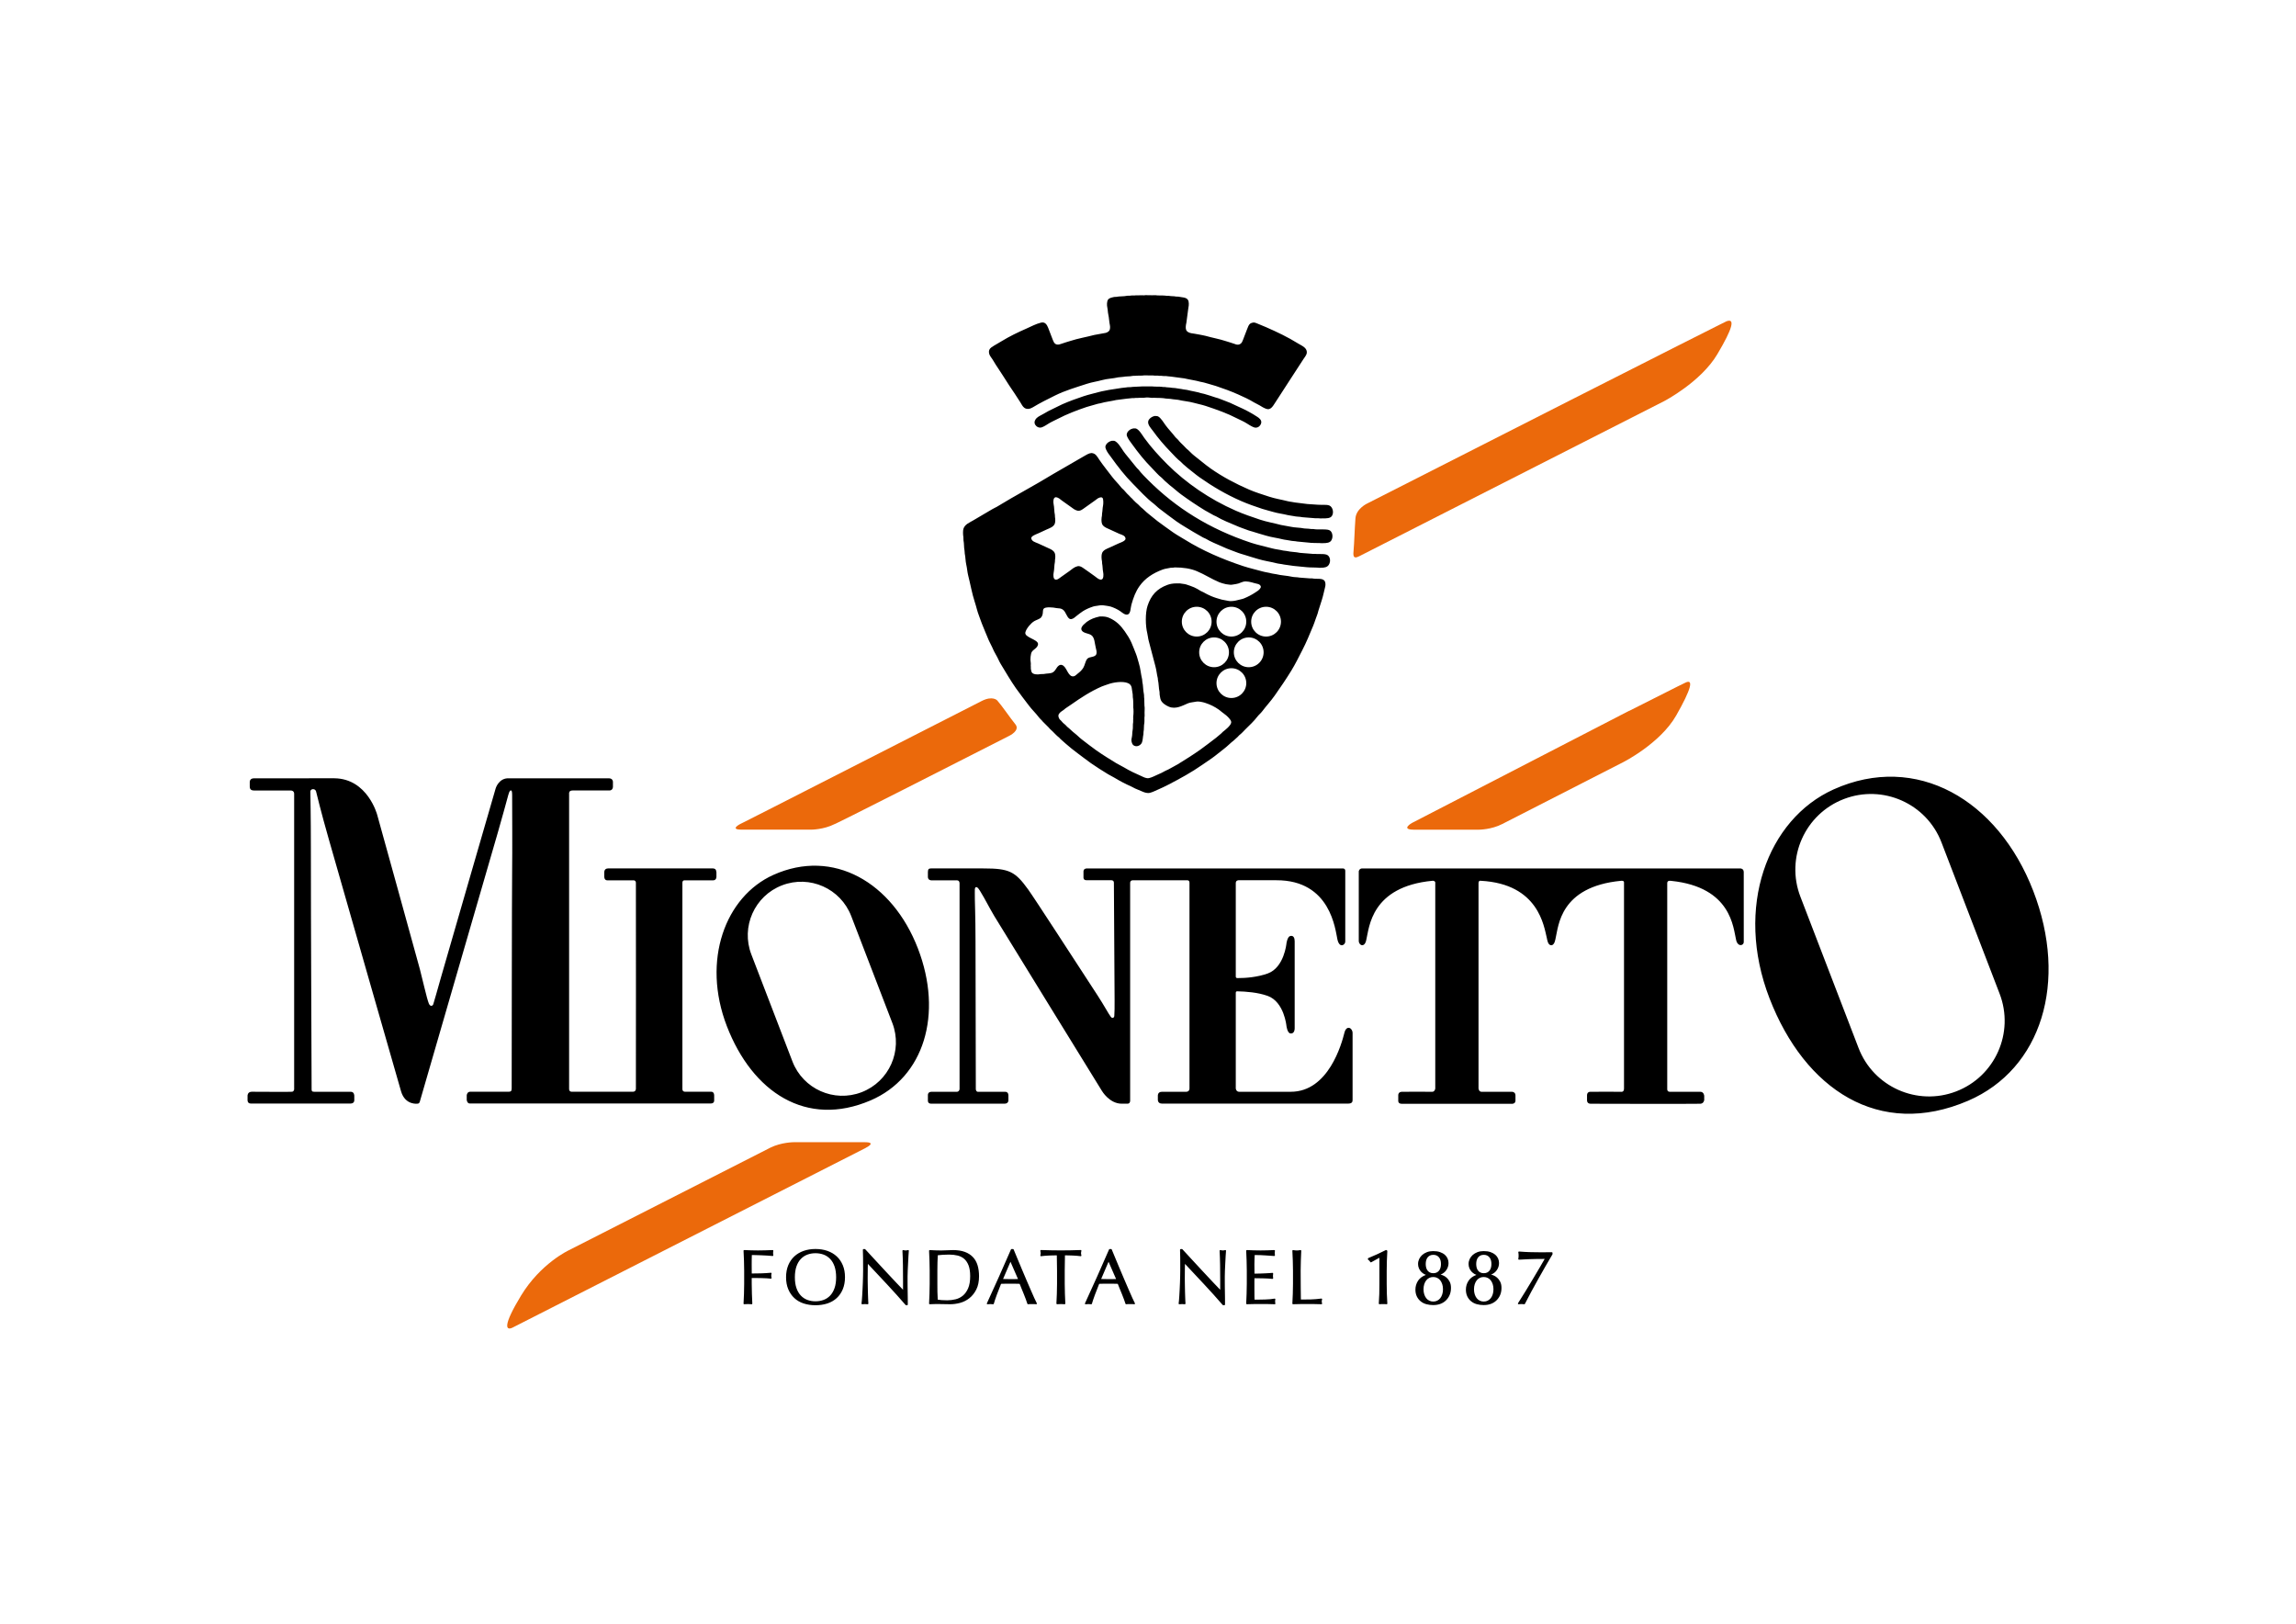 <svg xmlns="http://www.w3.org/2000/svg" xmlns:xlink="http://www.w3.org/1999/xlink" id="Ebene_1" x="0px" y="0px" viewBox="0 0 841.89 595.28" style="enable-background:new 0 0 841.89 595.28;" xml:space="preserve"><style type="text/css">	.st0{clip-path:url(#SVGID_00000009590730573730856560000007857123800394565542_);}	.st1{clip-path:url(#SVGID_00000009590730573730856560000007857123800394565542_);fill:#EB690B;}</style><g>	<defs>		<rect id="SVGID_1_" width="841.89" height="595.28"></rect>	</defs>	<clipPath id="SVGID_00000136403692556798918840000003801173032670239650_">		<use xlink:href="#SVGID_1_" style="overflow:visible;"></use>	</clipPath>	<path style="clip-path:url(#SVGID_00000136403692556798918840000003801173032670239650_);" d="M487.47,185.34  c-0.55-0.24-1.28-0.26-2.05-0.26h-0.94c-0.35-0.07-0.88,0.04-1.28-0.04c-1.28-0.09-2.56-0.17-3.84-0.26  c-1.49-0.18-2.99-0.37-4.49-0.56c-0.87-0.21-1.8-0.24-2.69-0.47c-2.31-0.59-4.65-0.94-6.84-1.67c-2.47-0.82-4.95-1.56-7.26-2.56  c-5.11-2.21-9.88-4.75-14.18-7.78c-2.1-1.47-4-3.17-6.02-4.7c-1.02-0.77-1.84-1.83-2.86-2.61c-0.34-0.35-0.68-0.71-1.03-1.07  c-0.64-0.64-1.33-1.24-1.88-1.96c-0.35-0.46-0.89-0.82-1.24-1.28c-1.09-1.44-2.39-2.73-3.46-4.19c-0.67-0.91-1.81-2.86-2.82-3.29  c-0.33-0.14-0.76-0.13-1.24-0.13c-0.15,0.11-0.37,0.09-0.55,0.17c-0.72,0.3-1.51,0.88-1.75,1.67c-0.39,1.28,1.09,2.78,1.58,3.46  c2.02,2.81,4.23,5.42,6.62,7.86c1.2,1.23,2.34,2.59,3.72,3.63c0.27,0.27,0.54,0.54,0.81,0.81c0.56,0.42,1.03,0.95,1.58,1.37  c1.53,1.15,2.96,2.44,4.53,3.54c4.67,3.29,9.67,6.25,15.21,8.67c2.48,1.08,5.08,1.98,7.73,2.86c1.29,0.43,2.64,0.71,3.93,1.11  c1.77,0.54,3.68,0.73,5.51,1.2c0.69,0.18,1.4,0.18,2.05,0.34c1.07,0.26,2.2,0.19,3.25,0.42c1.61,0.13,3.22,0.26,4.83,0.39h1.07  c0.41,0.09,1.02,0.04,1.49,0.04c1.52,0,2.82,0.01,3.42-0.9C489.22,187.88,488.63,185.83,487.47,185.34 M479.06,129.84  c0.26-0.65,0.08-1.4-0.21-1.84c-0.67-1-1.88-1.46-2.9-2.09c-3.66-2.28-7.62-4.18-11.75-5.98c-1.04-0.45-2.09-0.9-3.2-1.33  c-0.36-0.14-1.01-0.46-1.54-0.34c-0.36,0.08-0.72,0.16-0.98,0.34c-0.65,0.46-0.87,1.3-1.2,2.09c-0.41,1-0.78,2.11-1.2,3.12  c-0.45,1.09-0.63,2.24-1.88,2.52c-0.63,0.14-1.27-0.15-1.67-0.3c-0.98-0.36-1.99-0.62-2.95-0.94c-2.44-0.81-5.02-1.25-7.56-1.97  c-0.83-0.24-1.71-0.31-2.52-0.51c-1.64-0.42-3.97-0.21-4.57-1.67c-0.29-0.71-0.08-1.9,0.09-2.61c0.24-1.82,0.48-3.65,0.73-5.47  c0.22-0.95,0.28-2.31-0.21-2.99c-0.67-0.93-2.09-0.81-3.42-1.11c-0.3-0.02-0.6-0.03-0.9-0.04c-0.81-0.18-1.79-0.08-2.61-0.26h-0.68  c-0.46-0.1-1.1-0.08-1.58-0.13h-0.86c-0.33-0.07-0.85,0.04-1.24-0.04c-0.48-0.11-1.19-0.04-1.75-0.04  c-0.87-0.01-1.74-0.03-2.61-0.04c-0.2,0.12-0.74,0.04-1.03,0.04c-0.84,0.01-1.68,0.03-2.52,0.04c-0.54,0.12-1.17-0.04-1.75,0.08  c-0.41,0.09-0.9-0.02-1.37,0.08c-1.24,0.27-2.68,0.12-3.89,0.38c-0.26,0.02-0.51,0.03-0.77,0.04c-0.91,0.21-1.8,0.34-2.26,0.98  c-0.45,0.63-0.48,1.99-0.26,2.95c0.18,0.77,0.15,1.62,0.34,2.44c0.3,1.28,0.31,2.72,0.6,4.02c0.12,0.55,0.07,1.4-0.13,1.79  c-0.25,0.49-0.81,0.8-1.37,0.98c-1.41,0.26-2.82,0.51-4.23,0.77c-2.96,0.79-5.92,1.26-8.72,2.18c-1.07,0.35-2.18,0.63-3.25,1.03  c-0.46,0.17-1.22,0.46-1.88,0.26c-0.94-0.29-1.17-1.26-1.54-2.14c-0.54-1.3-1-2.73-1.54-4.01c-0.41-0.97-1.04-2.22-2.6-1.84  c-1.9,0.47-3.58,1.4-5.26,2.14c-3.2,1.4-6.31,2.9-9.18,4.66c-0.95,0.58-1.9,1.09-2.82,1.66c-0.65,0.41-1.4,0.8-1.71,1.54  c-0.22,0.53-0.11,1.28,0.09,1.75c0.27,0.64,0.76,1.19,1.11,1.75c0.4,0.63,0.74,1.26,1.15,1.88c1.67,2.52,3.33,5.07,4.96,7.65  c0.63,1,1.38,1.99,2.01,2.99c0.68,1.07,1.39,2.11,2.05,3.16c0.43,0.69,0.85,1.58,1.49,2.05c1.03,0.74,2.25,0.34,3.16-0.21  c2.58-1.57,5.33-2.93,8.12-4.31c3.62-1.8,7.67-2.98,11.75-4.31c1.75-0.57,3.63-0.82,5.43-1.32c1.9-0.54,4.05-0.56,6.02-1.03  c0.6-0.06,1.2-0.11,1.79-0.17c1.04-0.23,2.3-0.1,3.38-0.34c0.48-0.11,1.01,0.01,1.45-0.09c0.74-0.01,1.48-0.03,2.22-0.04  c0.74-0.16,1.78-0.04,2.6-0.04h1.33c0.69,0.15,1.58-0.02,2.26,0.13h0.77c0.73,0.16,1.55,0,2.31,0.17c0.4,0.09,0.88,0.03,1.32,0.13  c1.59,0.21,3.19,0.43,4.78,0.64c1.96,0.47,4,0.71,5.85,1.24c0.5,0.14,0.93,0.14,1.41,0.3c1.41,0.45,2.86,0.77,4.27,1.24  c2.79,0.92,5.52,1.93,8.12,3.08c2,0.88,4.08,1.84,5.89,2.95c0.69,0.42,1.41,0.69,2.09,1.11c0.73,0.45,1.38,0.87,2.27,1.2  c0.23,0.08,0.73,0.23,1.11,0.13c0.94-0.25,1.4-1.03,1.88-1.75c0.72-1.08,1.43-2.17,2.14-3.29c2.16-3.42,4.44-6.77,6.62-10.21  c0.64-1.01,1.32-2.01,1.97-3.03C478.32,131.09,478.78,130.53,479.06,129.84 M363.8,186.7c-2.24,1.37-4.59,2.65-6.83,4.02  c-1.42,0.87-3.19,1.44-3.72,3.2c-0.2,0.66-0.15,2.27,0,2.95c0.01,0.41,0.03,0.83,0.04,1.24c0.26,1.19,0.12,2.56,0.38,3.72  c0.03,0.38,0.06,0.77,0.09,1.15c0.29,1.31,0.24,2.7,0.55,4.02c0.3,1.26,0.36,2.61,0.68,3.89c0.85,3.33,1.41,6.7,2.43,9.78  c0.58,1.73,0.91,3.48,1.58,5.13c0.37,0.91,0.64,1.89,1.03,2.82c0.86,2.07,1.67,4.15,2.56,6.19c0.36,0.81,0.84,1.64,1.2,2.43  c0.44,1.01,0.9,2,1.45,2.9c0.65,1.07,1.06,2.23,1.71,3.29c1.85,3.02,3.59,6.07,5.6,8.93c1.52,2.16,3.17,4.22,4.74,6.32  c1.13,1.51,2.54,2.81,3.67,4.32c0.41,0.55,0.99,0.98,1.41,1.54c0.73,0.73,1.45,1.45,2.18,2.18c0.42,0.56,0.96,0.96,1.45,1.45  c0.77,0.77,1.52,1.6,2.39,2.26c0.14,0.16,0.29,0.31,0.43,0.47c0.67,0.51,1.22,1.17,1.88,1.67c0.76,0.58,1.42,1.27,2.18,1.84  c1.51,1.13,2.93,2.32,4.49,3.42c0.89,0.62,1.76,1.34,2.65,1.96c2.01,1.41,4.13,2.72,6.24,4.02c0.82,0.5,1.66,0.87,2.48,1.37  c1.88,1.15,3.9,2.2,5.98,3.12c0.49,0.21,1,0.55,1.5,0.77c0.92,0.41,1.79,0.76,2.73,1.15c0.65,0.28,1.71,0.69,2.73,0.43  c1.02-0.26,1.89-0.73,2.78-1.11c1.37-0.6,2.69-1.21,3.97-1.88c4.33-2.25,8.49-4.52,12.35-7.22c1.23-0.86,2.45-1.66,3.67-2.52  c1.51-1.07,2.92-2.31,4.4-3.42c1.24-0.93,2.31-2.1,3.54-3.03c0.5-0.38,0.9-0.9,1.41-1.28c0.2-0.21,0.4-0.43,0.6-0.64  c0.85-0.64,1.56-1.47,2.31-2.22c1.47-1.46,3.06-2.91,4.32-4.57c0.51-0.68,1.24-1.24,1.75-1.92c1.48-1.97,3.19-3.79,4.61-5.81  c2.12-3,4.2-6.05,6.15-9.23c1.46-2.38,2.66-4.87,3.97-7.39c1.49-2.86,2.74-5.94,4.02-9.01c0.58-1.39,0.97-2.85,1.54-4.23  c0.17-0.4,0.2-0.77,0.34-1.2c0.41-1.25,0.82-2.61,1.24-3.89c0.54-1.63,0.85-3.32,1.28-5c0.18-0.69,0.1-1.64-0.21-2.09  c-0.81-1.19-2.94-0.58-4.57-0.94h-0.81c-1.3-0.1-2.59-0.2-3.89-0.3c-0.86-0.19-1.8-0.1-2.69-0.3c-1.91-0.44-3.98-0.47-5.81-0.94  c-0.55-0.14-1.04-0.11-1.58-0.26c-1.14-0.32-2.34-0.44-3.5-0.77c-2.39-0.67-4.79-1.2-7.09-1.96c-7.75-2.57-14.91-5.7-21.27-9.65  c-1.47-0.91-2.95-1.71-4.36-2.69c-1.92-1.34-3.81-2.72-5.68-4.1c-1.16-0.85-2.22-1.86-3.38-2.73c-0.98-0.74-1.79-1.69-2.78-2.44  c-0.33-0.33-0.66-0.65-0.98-0.98c-0.6-0.45-1.14-1.01-1.67-1.54c-0.17-0.18-0.34-0.37-0.51-0.56c-0.4-0.3-0.68-0.67-1.02-1.02  c-0.57-0.57-1.18-1.1-1.67-1.75c-0.4-0.53-1.01-0.93-1.41-1.45c-1.02-1.34-2.28-2.5-3.29-3.85c-1.57-2.1-3.27-4.13-4.74-6.32  c-0.67-0.99-1.25-2.31-2.86-2.35c-0.16,0.1-0.45,0.06-0.64,0.13c-0.4,0.14-0.84,0.34-1.2,0.55c-1.92,1.17-3.92,2.19-5.85,3.38  c-2.05,1.26-4.21,2.36-6.28,3.63c-6.79,4.17-13.92,7.88-20.72,12.05C364.92,186.14,364.35,186.36,363.8,186.7 M412.71,197.68  c-0.17,0.17-0.28,0.42-0.47,0.56c-0.62,0.45-1.4,0.7-2.14,1.02c-1.04,0.46-2.12,1-3.16,1.45c-1.09,0.48-2.36,0.91-2.82,2.01  c-0.33,0.8-0.24,2.18-0.04,3.08c0.01,0.26,0.03,0.51,0.04,0.77c0.22,1.01,0.16,2.19,0.38,3.2c0.19,0.85,0.15,2.46-0.51,2.65  c-0.22,0.15-0.66,0.06-0.9-0.04c-0.6-0.25-1.08-0.71-1.58-1.07c-1.44-1.01-2.8-2.05-4.27-3.03c-0.47-0.31-1.24-0.92-2.18-0.68  c-1.22,0.3-1.97,1.08-2.86,1.71c-1.04,0.73-2.04,1.45-3.08,2.18c-0.45,0.32-0.9,0.71-1.45,0.94c-0.21,0.09-0.6,0.12-0.77,0  c-0.67-0.14-0.74-1.6-0.56-2.44c0.28-1.27,0.19-2.71,0.47-3.97c0.01-0.27,0.03-0.54,0.04-0.81c0.15-0.69,0.16-1.86-0.09-2.43  c-0.39-0.92-1.27-1.35-2.18-1.75c-1.32-0.58-2.69-1.26-4.02-1.84c-0.95-0.41-2.42-0.73-2.43-2.05c0.14-0.15,0.21-0.39,0.38-0.51  c0.7-0.52,1.58-0.82,2.43-1.2c0.94-0.41,1.92-0.91,2.86-1.32c1.16-0.51,2.46-0.92,2.95-2.09c0.24-0.58,0.24-1.75,0.09-2.43  c-0.02-0.27-0.03-0.54-0.04-0.81c-0.28-1.26-0.19-2.71-0.47-3.97c-0.19-0.85-0.1-2.22,0.51-2.43c0.04-0.03,0.13-0.06,0.17-0.09  c1.1,0.01,1.72,0.76,2.39,1.24c1.1,0.77,2.15,1.53,3.25,2.31c0.74,0.52,1.37,1.11,2.39,1.37c1.08,0.27,2.09-0.62,2.6-0.98  c1.36-0.95,2.66-1.91,4.02-2.86c0.65-0.46,1.24-1.12,2.31-1.03c0.1,0.1,0.27,0.14,0.34,0.26c0.31,0.46,0.29,2.14,0.13,2.86  c-0.19,0.86-0.15,1.88-0.34,2.74c-0.02,0.27-0.03,0.54-0.04,0.81c-0.2,0.89-0.29,2.28,0.04,3.08c0.4,0.95,1.4,1.38,2.35,1.79  c1.32,0.58,2.69,1.26,4.02,1.84C411.44,196.09,412.78,196.38,412.71,197.68 M464.24,233.37c-3.02,0-5.46-2.44-5.46-5.46  c0-3.01,2.44-5.46,5.46-5.46c3.01,0,5.46,2.44,5.46,5.46C469.7,230.93,467.25,233.37,464.24,233.37 M457.88,244.61  c-3.01,0-5.46-2.44-5.46-5.46c0-3.01,2.44-5.46,5.46-5.46c3.01,0,5.46,2.44,5.46,5.46C463.34,242.16,460.89,244.61,457.88,244.61   M445.17,233.69c3.02,0,5.46,2.44,5.46,5.46c0,3.02-2.44,5.46-5.46,5.46c-3.01,0-5.46-2.44-5.46-5.46  C439.71,236.13,442.15,233.69,445.17,233.69 M438.81,233.37c-3.01,0-5.46-2.44-5.46-5.46c0-3.01,2.44-5.46,5.46-5.46  c3.02,0,5.46,2.44,5.46,5.46C444.27,230.93,441.82,233.37,438.81,233.37 M446.06,227.91c0-3.01,2.45-5.46,5.46-5.46  c3.01,0,5.46,2.44,5.46,5.46c0,3.01-2.44,5.46-5.46,5.46C448.51,233.37,446.06,230.93,446.06,227.91 M451.52,255.9  c-3.01,0-5.46-2.44-5.46-5.46c0-3.01,2.45-5.46,5.46-5.46c3.01,0,5.46,2.44,5.46,5.46C456.98,253.45,454.54,255.9,451.52,255.9   M375.97,231.86c0.34-1.46,2.06-3.4,3.2-4.1c0.74-0.45,1.62-0.66,2.31-1.15c0.39-0.29,0.67-0.83,0.81-1.37  c0.19-0.74,0.01-1.53,0.38-2.05c0.59-0.82,3.52-0.52,4.7-0.26c0.58,0.13,1.11,0.05,1.62,0.21c1.47,0.47,1.68,1.74,2.43,2.9  c0.27,0.41,0.71,1.1,1.54,0.9c0.78-0.19,1.2-0.7,1.75-1.11c0.78-0.58,1.52-1.23,2.35-1.75c1.12-0.71,2.39-1.26,3.76-1.71  c0.76-0.25,1.6-0.24,2.43-0.43c0.58-0.13,1.95,0.02,2.39,0.13c0.57,0.13,1.05,0.13,1.58,0.3c1.27,0.41,2.48,0.98,3.5,1.67  c0.57,0.38,1.88,1.65,2.9,1.2c0.99-0.44,0.91-2.38,1.24-3.55c0.75-2.68,1.55-4.8,2.95-6.79c2.03-2.88,4.95-4.78,8.54-6.11  c0.9-0.33,1.91-0.41,2.91-0.64c0.36-0.08,1.13,0.03,1.41-0.13c3.26,0.01,5.85,0.41,8.16,1.37c2.93,1.21,5.38,2.88,8.33,4.1  c0.73,0.3,1.56,0.48,2.35,0.68c0.42,0.11,0.87,0.08,1.28,0.17c0.48,0.11,1.21,0,1.58-0.08c0.65-0.14,1.14-0.15,1.71-0.34  c0.56-0.19,1.16-0.47,1.75-0.64c1.27-0.36,3.03,0.18,4.02,0.47c0.84,0.25,2.13,0.31,2.39,1.11c0.24,0.34-0.06,0.73-0.21,0.94  c-0.45,0.63-1.1,0.98-1.75,1.41c-1.27,0.85-2.64,1.56-4.14,2.18c-0.72,0.3-1.46,0.36-2.26,0.6c-0.81,0.24-2.42,0.55-3.5,0.3  c-0.81-0.16-1.62-0.31-2.43-0.47c-1.34-0.38-2.64-0.76-3.85-1.28c-0.95-0.41-1.96-0.89-2.82-1.41c-0.35-0.21-0.72-0.3-1.07-0.51  c-0.72-0.44-1.52-0.94-2.31-1.28c-0.94-0.41-1.92-0.73-2.95-1.07c-0.72-0.23-1.53-0.21-2.31-0.39h-1.24c-1.32,0-2.41,0.2-3.37,0.56  c-3.79,1.39-6,3.79-7.26,7.69c-0.86,2.65-0.77,7.3-0.08,10.08c0.23,0.93,0.26,1.8,0.51,2.69c0.87,3.07,1.56,6.18,2.44,9.27  c0.42,1.46,0.52,3,0.9,4.49c0.01,0.18,0.03,0.37,0.04,0.55c0.34,1.4,0.27,3.02,0.6,4.49c0.01,0.33,0.03,0.65,0.04,0.98  c0.15,0.69,0.18,1.39,0.43,1.96c0.49,1.12,1.79,1.95,2.91,2.43c2.57,1.12,5.11-0.43,7.09-1.24c0.91-0.37,1.92-0.36,2.99-0.6  c0.88-0.2,2.6,0.23,3.21,0.43c1.95,0.63,3.53,1.42,5.04,2.48c0.42,0.3,0.82,0.68,1.24,0.98c0.98,0.71,2.06,1.51,2.78,2.48  c0.23,0.32,0.68,0.77,0.51,1.45c-0.27,1.08-2.19,2.61-3.03,3.25c-0.2,0.2-0.4,0.4-0.6,0.6c-0.65,0.49-1.23,1.1-1.88,1.58  c-1.96,1.46-3.83,2.98-5.85,4.4c-2.65,1.87-5.43,3.61-8.24,5.34c-1.11,0.68-2.31,1.21-3.42,1.88c-0.33,0.2-0.7,0.27-1.03,0.47  c-0.91,0.56-1.93,1-2.95,1.45c-0.99,0.43-1.89,0.95-3.07,1.24c-1.01,0.24-2.14-0.42-2.73-0.68c-2.25-0.98-4.47-2.02-6.49-3.25  c-0.96-0.58-1.96-1-2.9-1.58c-2.43-1.49-4.86-2.99-7.18-4.61c-1.84-1.29-3.59-2.71-5.38-4.06c-0.88-0.66-1.65-1.52-2.52-2.18  c-1.02-0.76-1.85-1.71-2.86-2.48c-0.18-0.2-0.37-0.4-0.56-0.6c-0.65-0.49-1.3-1.11-1.79-1.75c-0.11-0.1-0.23-0.2-0.34-0.3  c-0.37-0.5-0.74-1.34-0.3-2.05c0.39-0.62,1.11-1.03,1.71-1.45c0.25-0.17,0.48-0.42,0.73-0.6c0.7-0.49,1.39-0.92,2.09-1.41  c3.45-2.43,7.06-4.8,11.15-6.58c0.8-0.35,1.59-0.54,2.43-0.86c1.7-0.63,5.21-1.21,7.18-0.38c1.73,0.73,1.32,2.17,1.75,4.1  c0.01,0.37,0.03,0.74,0.04,1.11c0.17,0.75,0.15,1.76,0.17,2.56v1.15c0.13,0.58,0.12,2.5,0,3.08c-0.09,0.43,0.04,0.99-0.04,1.37  v0.94c-0.21,0.93,0,2.09-0.21,3.03c-0.17,0.77-0.07,1.63-0.26,2.43c-0.09,0.4-0.24,1.08-0.13,1.58c0.16,0.73,0.36,1.29,0.94,1.58  c1.23,0.62,2.51-0.28,2.86-1.11c0.37-0.88,0.32-2.05,0.56-3.07c0.01-0.29,0.03-0.57,0.04-0.85c0.23-1.02,0.06-2.24,0.3-3.29  c0.06-0.25,0-0.61,0.04-0.81v-1.2c0.11-0.51,0.04-1.25,0.04-1.84c0-0.77,0.11-1.74-0.04-2.44c-0.03-0.91-0.06-1.82-0.08-2.73  c-0.11-0.51-0.01-1.08-0.13-1.62c-0.32-1.44-0.23-3.05-0.56-4.44c-0.03-0.3-0.06-0.6-0.08-0.9c-0.48-1.98-0.6-4.04-1.2-5.9  c-0.36-1.1-0.59-2.3-1.03-3.38c-0.57-1.39-1.07-2.79-1.67-4.14c-0.67-1.53-1.6-2.97-2.52-4.27c-1.51-2.15-3.18-3.82-5.77-4.91  c-0.75-0.31-1.55-0.47-2.65-0.47h-0.68c-2.05,0.46-3.29,0.95-4.74,1.96c-0.35,0.25-0.65,0.6-0.98,0.86  c-0.46,0.35-1.45,1.41-0.9,2.31c0.63,1.03,2.39,1.03,3.42,1.67c1.37,0.86,1.28,3.01,1.75,4.79c0.15,0.55,0.4,1.46,0.21,2.13  c-0.4,1.43-2.64,0.85-3.42,1.88c-0.67,0.9-0.8,2.25-1.41,3.25c-0.51,0.83-1.24,1.51-2.01,2.09c-0.5,0.38-1.16,1.26-2.14,0.98  c-1.64-0.47-2.01-3.68-3.72-4.14c-0.81-0.22-1.44,0.48-1.71,0.85c-0.45,0.62-0.81,1.37-1.45,1.79c-0.93,0.61-2.19,0.4-3.46,0.68  c-0.38,0.01-0.77,0.03-1.15,0.04c-1.17,0.26-2.72,0.12-3.2-0.6c-0.24-0.36-0.27-0.87-0.38-1.37v-0.77  c-0.09-0.42,0.06-1.03-0.04-1.49c-0.25-1.12-0.02-3.24,0.38-3.89c0.61-0.97,1.95-1.36,2.27-2.61c0.19-0.76-0.48-1.24-0.86-1.5  c-1.01-0.69-2.33-1.1-3.25-1.88C376.24,232.84,375.85,232.41,375.97,231.86 M484.27,208.15c1.47,0,2.43-0.22,2.99-1.11  c0.8-1.29,0.49-3.16-0.77-3.67c-0.66-0.27-1.8-0.25-2.65-0.26h-1.03c-0.56-0.12-1.23,0.05-1.84-0.08  c-1.42-0.11-2.85-0.23-4.27-0.34c-1.59-0.35-3.34-0.32-4.87-0.68c-0.44-0.06-0.88-0.11-1.33-0.17c-1.34-0.34-2.76-0.44-4.1-0.81  c-2.6-0.72-5.21-1.23-7.69-2.05c-15.26-5.06-27.53-12.79-37.68-22.94c-1.18-1.18-2.54-2.52-3.54-3.85  c-0.21-0.21-0.43-0.43-0.64-0.64c-0.6-0.8-1.28-1.5-1.88-2.31c-0.95-1.27-2.07-2.45-2.99-3.76c-0.78-1.11-2.09-3.52-3.46-3.89  h-0.81c-0.23,0.07-0.45,0.14-0.68,0.21c-0.7,0.3-1.45,0.91-1.67,1.71c-0.13,0.5,0.1,1.01,0.21,1.28c0.46,1.09,1.19,1.92,1.84,2.82  c2.46,3.43,5.05,6.79,7.99,9.74c2.49,2.49,4.85,5.21,7.69,7.35c0.7,0.53,1.3,1.23,2.01,1.75c2.09,1.56,4.13,3.19,6.28,4.7  c2.01,1.41,4.12,2.58,6.24,3.89c1.12,0.69,2.36,1.31,3.5,2.01c0.33,0.2,0.7,0.27,1.03,0.47c0.86,0.52,1.89,1.04,2.82,1.45  c1.62,0.71,3.24,1.43,4.87,2.14c1.4,0.6,2.87,1.05,4.27,1.62c0.69,0.28,1.34,0.4,2.05,0.64c1.66,0.55,3.45,1.05,5.17,1.58  c2.16,0.66,4.46,0.96,6.71,1.54c0.9,0.23,1.82,0.25,2.69,0.47c1.2,0.17,2.39,0.34,3.59,0.51c1.58,0.16,3.16,0.31,4.74,0.47  c0.42,0.09,0.87,0,1.24,0.08c0.54,0.02,1.08,0.03,1.62,0.04c0.3,0.07,0.79-0.04,1.15,0.04  C483.39,208.17,483.88,208.15,484.27,208.15 M419.85,145.78c0.48-0.11,1.72-0.05,2.14,0.04c0.51,0.11,1.17-0.05,1.62,0.04  c0.6,0.01,1.2,0.03,1.79,0.04c0.39,0.08,0.85-0.01,1.28,0.09c1.08,0.24,2.33,0.15,3.37,0.38c0.64,0.07,1.28,0.14,1.92,0.21  c1.94,0.47,3.93,0.58,5.81,1.11c1.45,0.41,2.94,0.68,4.36,1.15c4.05,1.34,7.96,2.73,11.49,4.57c1.11,0.58,2.24,1.02,3.29,1.67  c0.86,0.53,1.76,1.14,2.73,1.54c1.42,0.58,2.5-0.44,2.78-1.45c0.33-1.2-0.85-1.98-1.41-2.35c-2.15-1.43-4.54-2.68-7.01-3.76  c-0.96-0.42-1.97-0.94-2.95-1.37c-1.41-0.61-2.89-1.08-4.31-1.67c-0.39-0.16-0.76-0.2-1.15-0.34c-1.29-0.48-2.72-0.85-4.06-1.28  c-0.4-0.13-0.75-0.13-1.15-0.26c-1.62-0.52-3.45-0.75-5.17-1.2c-0.41-0.06-0.83-0.11-1.24-0.17c-0.98-0.24-2.11-0.28-3.12-0.51  c-0.37-0.03-0.74-0.06-1.11-0.08c-0.82-0.18-1.81-0.11-2.65-0.3h-0.56c-0.41-0.09-0.99-0.09-1.41-0.13h-0.81  c-0.33-0.07-0.85,0.04-1.24-0.04c-0.41-0.09-1.02-0.04-1.49-0.04h-2.86c-1.15,0.06-2.31,0.11-3.46,0.17  c-0.77,0.17-1.63,0.03-2.44,0.21c-0.48,0.11-1.01,0.05-1.54,0.17c-1.57,0.24-3.13,0.48-4.7,0.73c-1.07,0.27-2.21,0.38-3.29,0.68  c-2,0.56-4.01,0.98-5.94,1.62c-2.69,0.89-5.31,1.85-7.82,2.95c-1.06,0.46-2.12,1.08-3.16,1.54c-1.3,0.58-2.54,1.25-3.72,1.96  c-0.86,0.53-1.86,0.9-2.56,1.58c-0.53,0.51-1.08,1.49-0.51,2.43c0.42,0.7,1.4,1.36,2.56,0.9c0.87-0.35,1.66-0.9,2.43-1.37  c1.07-0.65,2.2-1.12,3.33-1.71c3.24-1.69,6.82-3.08,10.51-4.32c1.37-0.46,2.81-0.75,4.19-1.2c0.3-0.06,0.6-0.11,0.9-0.17  c1.81-0.54,3.84-0.73,5.77-1.19c1.32-0.17,2.65-0.34,3.97-0.51c0.46-0.1,0.94-0.03,1.37-0.13c0.59-0.13,1.24,0,1.79-0.13h0.81  C418.02,145.74,419.05,145.95,419.85,145.78 M485.12,199.13c1.4,0,2.48-0.14,3.03-0.98c0.78-1.19,0.48-3.25-0.68-3.76  c-0.91-0.4-2.37-0.28-3.63-0.3c-0.66-0.01-1.55,0.01-2.18-0.13h-0.73c-0.35-0.08-0.85-0.05-1.2-0.13c-0.5-0.03-1-0.06-1.49-0.09  c-1.62-0.36-3.44-0.26-5.04-0.64c-1.17-0.21-2.34-0.43-3.5-0.64c-2.57-0.69-5.17-1.12-7.6-1.92c-3.1-1.03-6.14-2.07-9.01-3.33  c-9.54-4.18-18.21-10.14-25.08-17c-2.95-2.95-5.95-6.23-8.42-9.65c-0.72-1-1.81-2.95-2.95-3.42c-0.29-0.12-0.71-0.08-1.11-0.08  c-0.18,0.13-0.47,0.12-0.68,0.21c-0.72,0.31-1.46,0.93-1.67,1.75c-0.13,0.52,0.11,1.04,0.26,1.32c0.46,0.92,1.05,1.64,1.62,2.44  c2.23,3.11,4.63,6.12,7.3,8.8c1.2,1.21,2.31,2.6,3.67,3.63c0.36,0.36,0.71,0.71,1.07,1.07c0.64,0.48,1.16,1.1,1.79,1.58  c1.45,1.09,2.77,2.35,4.23,3.42c2.79,2.04,5.67,3.97,8.67,5.81c1.07,0.66,2.22,1.19,3.29,1.84c0.25,0.15,0.52,0.19,0.77,0.34  c1.17,0.71,2.53,1.36,3.8,1.92c1.57,0.69,3.16,1.35,4.74,2.01c1.11,0.46,2.27,0.79,3.38,1.24c0.49,0.2,0.94,0.26,1.45,0.43  c1.58,0.53,3.31,0.99,4.96,1.49c1.99,0.61,4.13,0.84,6.19,1.37c0.84,0.22,1.72,0.23,2.52,0.43c0.93,0.23,1.91,0.18,2.82,0.38  c1.52,0.14,3.05,0.28,4.57,0.43c0.47,0.1,0.98-0.01,1.41,0.09c0.74,0.01,1.48,0.03,2.22,0.04  C484.24,199.16,484.74,199.13,485.12,199.13"></path>	<path style="clip-path:url(#SVGID_00000136403692556798918840000003801173032670239650_);" d="M745.53,326.59  c-12.92-33.4-42.83-50.81-73.19-37.18c-24.24,10.93-36.4,43.2-23.5,76.59c12.93,33.42,40.2,51.57,72.83,37.55  C748.61,391.93,758.44,359.97,745.53,326.59 M717.27,400.13c-14.28,5.48-30.32-1.66-35.79-15.94l-21.31-55.43  c-5.51-14.31,1.65-30.33,15.93-35.82c14.28-5.49,30.32,1.63,35.8,15.91l21.31,55.45C738.71,378.6,731.57,394.64,717.27,400.13   M639.39,319.69c-0.03-1.32-1.26-1.31-1.26-1.31h-67.95h-2.75c0,0-66.84-0.01-67.94,0c-1.1,0.01-1.26,1.05-1.26,1.05  s-0.02,24.2,0,25.51c0.03,1.74,2.23,2.65,2.78-0.49c1.06-4.27,1.64-19.43,24.31-21.55c0.32-0.03,1.09,0.12,0.96,0.97v75.23  c0,0-0.17,1.17-1.11,1.17c-0.94,0-9.97-0.07-11.22,0c-1.25,0.08-1.24,1.16-1.24,1.16v2.09c0,0-0.15,1.11,1.2,1.14  c1.35,0.03,40.73,0,40.73,0s1.01-0.09,1.05-1.09c0.03-1,0.01-0.78,0-2c-0.01-1.22-1.16-1.3-1.16-1.3h-11.26  c-1.07,0-1.13-1.3-1.13-1.3v-75.13c0-1.19,0.83-0.93,0.83-0.93c21.25,1.13,23.16,16.73,24.24,21.06c0.1,0.42,0.34,2.58,1.6,2.57  c1.26,0,1.53-2.29,1.6-2.57c1.07-4.26,1.44-18.92,24.04-21.06c0.34-0.03,1.1-0.04,1.04,0.68c0,0,0.02,74.12,0,75.51  c-0.01,1.4-1.06,1.17-1.06,1.17s-10.28-0.07-11.41,0c-1.13,0.08-1.09,1.25-1.09,1.25v1.8c0,0-0.12,1.3,1.28,1.33  c1.4,0.03,39.06,0.08,40.3,0c1.25-0.08,1.39-1.37,1.39-1.37v-1.51c0,0-0.07-1.51-1.46-1.51h-11.02c0,0-1.08,0.15-1.08-0.94v-75.55  c0.02-1.06,1.04-0.87,1.54-0.82c22.1,2.32,22.65,17.34,23.7,21.57c0.53,2.68,2.83,2.32,2.82,0.76  C639.38,343.86,639.42,321.13,639.39,319.69 M495.96,403.14c0-0.6,0-22.9,0-24.4c0-1.93-2.23-3.06-2.98-0.17  c-0.99,3.97-5.8,21.69-19.68,21.69c-4.94,0-17.93,0-18.93,0c-1.13,0-1.24-1.21-1.24-1.21v-34.97c0-0.4,0.08-0.67,0.56-0.65  c3.18,0.07,7.55,0.39,11.16,1.69c6.04,2.2,6.86,10.99,6.86,10.99s0.3,2.5,1.37,2.74c0.95,0.21,1.65-0.48,1.65-1.91v-31.86  c0-1.18-0.42-2.24-1.65-1.92c-1.06,0.28-1.37,2.75-1.37,2.75s-0.82,8.79-6.86,10.98c-3.6,1.3-7.95,1.72-11.13,1.69  c-0.53,0-0.61-0.35-0.59-0.67c0.02-0.29,0-30.42,0-34.16c0-1.07,1.03-1.04,1.03-1.04s2.9,0.03,13.86,0  c19.95-0.06,21.61,18.26,22.38,21.7c0.78,3.44,2.88,1.98,2.88,0.82c0.01-1.21,0-21.69,0-25.96c0-0.91-0.86-0.89-0.86-0.89h-24.4  c0,0-68.02-0.02-69.44,0c-1.41,0.02-1.29,1.16-1.29,1.16v2.14c0,0-0.11,1.02,1.08,1.02h9.08c0.61,0,0.99,0.31,0.99,0.88  c0,5.5,0.21,29.83,0.21,35.09c0,4.88,0.15,11.55-0.06,13.8c-0.06,0.63-0.7,1.06-1.28,0.31c-0.89-1.16-2.34-3.98-4.86-7.85  c-8.39-12.85-23.03-35.49-25.47-38.87c-4.72-6.51-6.85-7.68-16.25-7.68c-8.71,0-17-0.02-19.18-0.01c-0.89,0.01-1.29,0.15-1.31,1.26  c-0.02,1.11,0,0.56,0,1.83c0,1.28,1.21,1.28,1.21,1.28h9.27c0,0,1.11-0.16,1.13,1.09c0.02,1.19,0,68.98,0,75.42  c0,0.6-0.52,1.01-0.9,1.01c-2.01-0.01-8.12-0.02-9.36,0c-1.48,0.03-1.35,1.24-1.35,1.24v1.84c0,0-0.18,1.28,1.15,1.28  c1.14,0,25.74,0.03,27.04,0c1.3-0.03,1.33-1.12,1.33-1.12v-1.83c0,0,0.12-1.44-1.24-1.41c-1.16,0.02-8.01,0.01-10.03,0  c-0.34,0-0.68-0.46-0.68-0.98c0-4.83-0.11-49.85-0.11-54.19c0-9.78-0.3-14.91-0.26-17.74c0.01-0.99-0.11-1.92,0.41-2.11  c0.62-0.22,1.39,1.2,1.81,1.89c1.51,2.45,2.92,5.32,4.95,8.75c1.37,2.31,39.44,64.06,39.44,64.06s2.74,4.69,7.26,4.69h2.13  c0.97,0,0.96-1.04,0.96-1.04v-79.86c0,0-0.09-1.03,1.04-1.01c1.05,0.01,17.35,0,19.85,0c0.8,0,0.85,0.56,0.87,0.9  c0.02,0.34,0,75.35,0,75.35s0.13,1.3-1.29,1.3h-8.85c-1.51,0-1.46,1.35-1.46,1.35v1.47c0,0-0.12,1.5,1.46,1.5h68.41  C495.93,404.58,495.97,403.74,495.96,403.14 M336.56,347.67c-9.35-24.19-31.03-36.79-53-26.91c-17.56,7.91-26.37,31.28-17.03,55.47  c9.35,24.18,29.11,37.33,52.73,27.18C338.8,394.99,345.9,371.85,336.56,347.67 M315.93,400.42c-10.11,3.89-21.47-1.16-25.36-11.28  l-15.07-39.23c-3.89-10.11,1.17-21.47,11.27-25.34c10.12-3.89,21.46,1.16,25.35,11.26l15.09,39.24  C331.09,385.18,326.04,396.53,315.93,400.42 M262.63,319.67c0,0,0.16-1.24-1.19-1.29c-1.35-0.05-36.97,0-38.46,0  c-1.49,0-1.41,1.4-1.41,1.4v1.66c0,0-0.01,1.3,1.08,1.3c1.1,0.01,9.74,0,9.74,0s0.72,0.01,0.78,0.87c0.05,0.87,0,75.55,0,75.55  s0.02,1.04-1,1.08c-1.02,0.05-22.64,0-22.64,0s-0.85,0.01-0.85-1.02V290.9c0,0-0.17-1.11,1.27-1.1c1.44,0.01,12.18-0.01,13.47,0  c1.29,0.01,1.33-1.27,1.33-1.27v-1.62c0,0,0.19-1.55-1.45-1.57c-1.65-0.02-34.04,0.05-36.6,0c-3.77-0.24-4.93,3.63-4.93,3.63  s-18.47,63.68-20.07,69.34c-1.32,4.64-2.45,8.69-2.83,9.86c-0.21,0.64-1.12,1.01-1.65-0.32c-0.75-1.87-2.29-8.87-3.26-12.52  c-1.13-4.25-15.66-56.64-15.66-56.64s-3.51-13.22-15.66-13.36c-2.18-0.02-4.59,0-7.05,0c-10.37,0-21.83,0-22.52,0.01  c-1.55,0.04-1.49,1.32-1.49,1.32s-0.02,0.67,0,1.25c0.02,0.59-0.19,1.89,1.51,1.89c1.57,0.01,10.25,0,13.43,0  c1.51,0,1.34,1.33,1.34,1.33v108.19c0,0,0,0.81-0.76,0.93c-0.76,0.12-13.28-0.03-14.81,0c-1.52,0.03-1.52,1.4-1.52,1.4v1.55  c0,0-0.16,1.42,1.29,1.38c1.45-0.05,35.04,0.05,36.5,0c1.46-0.05,1.35-1.23,1.35-1.23v-1.57c0,0,0.07-1.55-1.33-1.52  c-1.39,0.03-12.46-0.01-13.34,0c-0.88,0.01-0.98-0.32-0.98-0.92c0-7.67-0.28-59.5-0.27-88.59c0-10.84-0.19-20.3-0.19-20.57  c0.01-1.03,1.72-1.23,2.08-0.09c0.09,0.28,1.74,7.36,4.76,17.86c7.76,27.05,22,76.88,26.41,92.12c1.52,5.25,6.12,4.55,6.12,4.55  s0.53-0.02,0.72-0.59c0.19-0.57,26.32-90.9,28.61-98.67c1.64-5.59,3.11-11.19,3.89-13.95c0.45-1.57,0.71-1.65,1.01-1.62  c0.17,0.02,0.38,0.23,0.39,1.57c0.01,5.18,0.09,21.55,0,27.49c-0.11,7.08-0.16,79.29-0.17,80.27c-0.02,0.98-0.4,1.12-1.07,1.12  h-14.12c-1.17,0-1.29,1.28-1.29,1.28v1.7c0,0,0.1,1.32,1.11,1.34c0.94,0.02,86.9,0.01,88.35,0c1.45-0.01,1.27-1.2,1.27-1.2v-1.72  c0,0,0.08-1.41-1.11-1.4c-1.2,0.01-9.61,0-9.61,0s-0.94,0.05-0.93-1.01c0.01-1.28,0-74.6,0-75.58c0-0.98,0.78-0.91,0.78-0.91  s9.29,0.03,10.53,0c1.24-0.03,1.17-1.35,1.17-1.35V319.67z"></path>	<path style="clip-path:url(#SVGID_00000136403692556798918840000003801173032670239650_);" d="M448.53,478.52  c-0.07,0-0.14-0.03-0.18-0.08c-2.15-2.49-4.47-5.07-6.91-7.68c-2.31-2.48-4.62-4.95-6.93-7.4c-0.01,0.43-0.02,0.94-0.04,1.53  c-0.02,0.88-0.03,2.09-0.03,3.61c0,0.4,0.01,0.88,0.01,1.46l0.03,1.8c0.01,0.68,0.02,1.33,0.04,1.98l0.06,1.83  c0.02,0.56,0.04,1.06,0.06,1.48c0.02,0.41,0.04,0.69,0.05,0.84c0.01,0.07-0.02,0.15-0.07,0.2c-0.05,0.05-0.11,0.07-0.17,0.07  c-0.01,0-0.02,0-0.03,0c-0.29-0.04-0.61-0.06-0.96-0.06c-0.36,0-0.7,0.02-1.01,0.06c-0.01,0-0.02,0-0.03,0  c-0.07,0-0.13-0.03-0.18-0.08c-0.05-0.06-0.08-0.13-0.06-0.21c0.04-0.18,0.08-0.52,0.12-1.02c0.05-0.51,0.09-1.11,0.13-1.81  c0.04-0.71,0.08-1.47,0.13-2.3c0.05-0.83,0.08-1.65,0.11-2.48c0.03-0.83,0.05-1.63,0.07-2.42c0.02-0.79,0.03-1.49,0.03-2.11  c0-1.81-0.01-3.36-0.01-4.65c-0.01-1.32-0.03-2.27-0.07-2.89c0-0.07,0.02-0.13,0.07-0.18c0.05-0.05,0.11-0.08,0.18-0.08h0.45  c0.07,0,0.13,0.03,0.18,0.08l3.68,3.99c1.31,1.42,2.61,2.82,3.89,4.2c1.29,1.38,2.51,2.69,3.67,3.92c0.97,1.04,1.85,1.95,2.61,2.73  v-3.25c0-1.97-0.01-3.9-0.04-5.77c-0.03-1.86-0.09-3.63-0.18-5.28c0-0.08,0.03-0.15,0.09-0.2c0.04-0.04,0.1-0.06,0.16-0.06  c0.02,0,0.04,0,0.06,0.01c0.35,0.09,0.66,0.13,0.9,0.13c0.21,0,0.49-0.04,0.84-0.13c0.02,0,0.04-0.01,0.06-0.01  c0.06,0,0.11,0.02,0.16,0.06c0.06,0.05,0.09,0.13,0.08,0.21c-0.04,0.41-0.08,1.03-0.13,1.85c-0.05,0.83-0.1,1.71-0.14,2.65  c-0.05,0.94-0.09,1.86-0.13,2.76c-0.04,0.9-0.05,1.62-0.05,2.16v1.69c0,0.64,0,1.3,0.01,2c0,0,0.05,3.46,0.06,4.07  c0.01,0.62,0.01,1.15,0.01,1.6v0.93c0,0.13-0.11,0.24-0.24,0.24H448.53z M332.25,478.52c-0.07,0-0.14-0.03-0.18-0.08  c-2.14-2.47-4.46-5.06-6.91-7.68c-2.31-2.48-4.62-4.95-6.93-7.4c-0.01,0.43-0.03,0.94-0.04,1.53c-0.02,0.88-0.03,2.09-0.03,3.61  c0,0.4,0,0.88,0.01,1.46l0.03,1.84c0.01,0.64,0.02,1.29,0.04,1.94c0.02,0.66,0.04,1.27,0.06,1.83c0.02,0.56,0.04,1.06,0.06,1.48  c0.02,0.41,0.04,0.69,0.05,0.84c0.01,0.07-0.02,0.15-0.07,0.2c-0.05,0.05-0.11,0.07-0.17,0.07c-0.01,0-0.02,0-0.03,0  c-0.29-0.04-0.61-0.06-0.96-0.06c-0.36,0-0.7,0.02-1.02,0.06c-0.01,0-0.02,0-0.03,0c-0.07,0-0.13-0.03-0.18-0.08  c-0.05-0.06-0.07-0.13-0.06-0.21c0.04-0.18,0.08-0.52,0.12-1.02c0.05-0.51,0.09-1.11,0.13-1.81l0.13-2.3  c0.05-0.83,0.08-1.65,0.11-2.48c0.03-0.83,0.05-1.63,0.07-2.42c0.02-0.79,0.03-1.49,0.03-2.11c0-1.81-0.01-3.36-0.02-4.65  c-0.01-1.31-0.03-2.26-0.07-2.89c0-0.07,0.02-0.13,0.07-0.18c0.05-0.05,0.11-0.08,0.18-0.08h0.45c0.07,0,0.13,0.03,0.18,0.08  l3.68,3.99c1.31,1.42,2.61,2.82,3.89,4.2c1.29,1.38,2.51,2.69,3.67,3.92c0.97,1.03,1.85,1.95,2.61,2.73v-3.25  c0-1.97-0.01-3.9-0.04-5.77c-0.03-1.86-0.09-3.64-0.18-5.28c0-0.08,0.03-0.15,0.09-0.2c0.04-0.04,0.1-0.06,0.15-0.06  c0.02,0,0.04,0,0.06,0.01c0.35,0.09,0.66,0.13,0.9,0.13c0.2,0,0.49-0.04,0.84-0.13c0.02,0,0.04-0.01,0.06-0.01  c0.06,0,0.11,0.02,0.16,0.06c0.06,0.05,0.09,0.13,0.08,0.21c-0.04,0.41-0.08,1.03-0.13,1.85c-0.05,0.83-0.09,1.71-0.14,2.65  c-0.05,0.94-0.09,1.86-0.13,2.76c-0.04,0.9-0.06,1.62-0.06,2.16v1.69c0,0.64,0,1.3,0.01,2l0.06,4.08c0.01,0.61,0.01,1.15,0.01,1.6  v0.93c0,0.13-0.11,0.24-0.24,0.24H332.25z M299.01,478.52c-1.56,0-3.02-0.22-4.33-0.65c-1.33-0.43-2.48-1.1-3.43-1.99  c-0.95-0.89-1.7-1.98-2.23-3.26c-0.53-1.27-0.79-2.74-0.79-4.37c0-1.62,0.27-3.09,0.79-4.37c0.53-1.28,1.28-2.37,2.23-3.26  c0.95-0.88,2.11-1.57,3.43-2.03c1.32-0.46,2.78-0.69,4.34-0.69c1.58,0,3.05,0.23,4.37,0.69c1.32,0.46,2.48,1.14,3.43,2.03  c0.95,0.88,1.7,1.98,2.23,3.26c0.53,1.28,0.79,2.74,0.79,4.37c0,1.62-0.27,3.09-0.79,4.37c-0.53,1.28-1.28,2.38-2.23,3.26  c-0.95,0.88-2.11,1.55-3.43,1.99C302.05,478.3,300.58,478.52,299.01,478.52 M299.01,459.45c-1.06,0-2.06,0.17-2.98,0.52  c-0.91,0.34-1.71,0.88-2.39,1.59c-0.68,0.71-1.22,1.63-1.6,2.73c-0.38,1.11-0.58,2.44-0.58,3.97c0,1.53,0.19,2.86,0.58,3.97  c0.38,1.1,0.92,2.02,1.6,2.74c0.68,0.71,1.48,1.25,2.39,1.59c0.92,0.35,1.92,0.52,2.98,0.52c1.08,0,2.09-0.18,3.01-0.52  c0.91-0.34,1.72-0.88,2.39-1.59c0.68-0.71,1.21-1.64,1.6-2.74c0.39-1.11,0.58-2.44,0.58-3.97c0-1.52-0.2-2.86-0.58-3.97  c-0.38-1.1-0.92-2.02-1.6-2.73c-0.68-0.71-1.48-1.25-2.39-1.59C301.09,459.62,300.08,459.45,299.01,459.45 M544.04,478.46  c-0.9,0-1.76-0.11-2.55-0.33c-0.8-0.22-1.5-0.59-2.09-1.08c-0.59-0.49-1.06-1.1-1.39-1.8c-0.33-0.71-0.5-1.53-0.5-2.45  c0-1.19,0.33-2.3,0.99-3.29c0.6-0.91,1.56-1.62,2.86-2.12c-0.24-0.08-0.48-0.2-0.73-0.34c-0.39-0.23-0.74-0.52-1.06-0.86  c-0.32-0.35-0.58-0.76-0.78-1.24c-0.2-0.48-0.3-1.01-0.3-1.56c0-0.63,0.14-1.24,0.4-1.81c0.27-0.56,0.65-1.07,1.13-1.5  c0.48-0.43,1.07-0.78,1.74-1.03c0.67-0.25,1.44-0.38,2.27-0.38c0.96,0,1.8,0.12,2.51,0.37c0.71,0.25,1.29,0.57,1.74,0.96  c0.46,0.4,0.81,0.87,1.04,1.4c0.23,0.53,0.34,1.09,0.34,1.66c0,0.95-0.28,1.84-0.85,2.64c-0.49,0.69-1.17,1.22-2.04,1.58  c0.23,0.07,0.48,0.15,0.76,0.25c0.5,0.19,0.97,0.48,1.41,0.86c0.44,0.39,0.83,0.89,1.14,1.5c0.32,0.62,0.48,1.39,0.48,2.28  c0,0.97-0.17,1.86-0.51,2.64c-0.34,0.78-0.82,1.45-1.41,2.01c-0.6,0.56-1.3,0.98-2.09,1.25  C545.78,478.33,544.93,478.46,544.04,478.46 M544.04,468.17c-0.54,0-1.04,0.11-1.47,0.33c-0.44,0.22-0.81,0.53-1.11,0.92  c-0.31,0.4-0.55,0.88-0.72,1.42c-0.17,0.55-0.26,1.17-0.26,1.83c0,0.67,0.09,1.29,0.26,1.83c0.17,0.54,0.41,1.02,0.72,1.42  c0.3,0.39,0.68,0.7,1.12,0.92c0.43,0.22,0.93,0.33,1.47,0.33c0.54,0,1.04-0.11,1.47-0.33c0.43-0.22,0.81-0.53,1.12-0.92  c0.31-0.4,0.55-0.88,0.72-1.42c0.17-0.55,0.26-1.16,0.26-1.83c0-0.67-0.09-1.29-0.26-1.83c-0.17-0.54-0.41-1.02-0.72-1.42  c-0.3-0.39-0.68-0.7-1.12-0.92C545.07,468.28,544.58,468.17,544.04,468.17 M544.07,460.04c-0.49,0-0.91,0.09-1.26,0.27  c-0.35,0.18-0.64,0.42-0.86,0.72c-0.22,0.3-0.39,0.66-0.5,1.06c-0.11,0.41-0.16,0.86-0.16,1.32c0,0.45,0.06,0.89,0.16,1.31  c0.1,0.41,0.27,0.77,0.5,1.07c0.22,0.3,0.51,0.54,0.86,0.72c0.35,0.18,0.77,0.27,1.26,0.27c0.5,0,0.93-0.09,1.27-0.27  c0.34-0.18,0.63-0.42,0.86-0.72c0.23-0.3,0.4-0.66,0.51-1.07c0.11-0.42,0.16-0.86,0.16-1.31c0-0.47-0.05-0.91-0.16-1.32  c-0.1-0.4-0.28-0.76-0.51-1.06c-0.23-0.3-0.52-0.54-0.86-0.72C545,460.13,544.57,460.04,544.07,460.04 M525.53,478.46  c-0.9,0-1.76-0.11-2.55-0.33c-0.8-0.22-1.51-0.59-2.09-1.08c-0.59-0.49-1.06-1.1-1.39-1.8c-0.33-0.71-0.5-1.53-0.5-2.45  c0-1.19,0.33-2.3,0.98-3.29c0.6-0.91,1.56-1.62,2.86-2.12c-0.24-0.08-0.48-0.2-0.73-0.34c-0.38-0.23-0.74-0.52-1.06-0.86  s-0.58-0.77-0.78-1.24c-0.2-0.48-0.3-1-0.3-1.56c0-0.64,0.14-1.25,0.4-1.81c0.27-0.56,0.65-1.07,1.13-1.5  c0.48-0.43,1.07-0.78,1.74-1.03c0.67-0.25,1.44-0.38,2.27-0.38c0.96,0,1.81,0.12,2.51,0.37c0.7,0.25,1.29,0.57,1.74,0.96  c0.46,0.4,0.81,0.87,1.04,1.4c0.23,0.53,0.34,1.09,0.34,1.66c0,0.95-0.28,1.84-0.85,2.64c-0.48,0.69-1.17,1.22-2.04,1.58  c0.23,0.06,0.48,0.15,0.76,0.25c0.5,0.19,0.97,0.48,1.41,0.86c0.44,0.39,0.83,0.89,1.14,1.5c0.32,0.61,0.48,1.38,0.48,2.28  c0,0.97-0.17,1.86-0.51,2.64c-0.34,0.78-0.82,1.45-1.41,2.01c-0.6,0.56-1.3,0.98-2.09,1.25  C527.27,478.33,526.42,478.46,525.53,478.46 M525.53,468.17c-0.54,0-1.04,0.11-1.47,0.33c-0.44,0.22-0.81,0.53-1.11,0.92  c-0.31,0.4-0.55,0.88-0.72,1.42c-0.17,0.55-0.26,1.16-0.26,1.83c0,0.67,0.09,1.29,0.26,1.83c0.17,0.54,0.41,1.02,0.72,1.42  c0.3,0.39,0.68,0.7,1.12,0.92c0.43,0.22,0.93,0.33,1.47,0.33c0.54,0,1.04-0.11,1.47-0.33c0.43-0.22,0.81-0.53,1.12-0.92  c0.31-0.4,0.55-0.88,0.72-1.42c0.17-0.55,0.26-1.17,0.26-1.83c0-0.67-0.09-1.28-0.26-1.83c-0.17-0.54-0.41-1.02-0.72-1.42  c-0.3-0.39-0.68-0.7-1.12-0.92C526.57,468.28,526.07,468.17,525.53,468.17 M525.56,460.04c-0.49,0-0.91,0.09-1.26,0.27  c-0.35,0.18-0.64,0.42-0.86,0.72c-0.22,0.3-0.39,0.66-0.5,1.06c-0.11,0.41-0.16,0.85-0.16,1.32c0,0.45,0.05,0.89,0.16,1.31  c0.11,0.41,0.27,0.77,0.5,1.07c0.22,0.3,0.51,0.54,0.86,0.72c0.35,0.18,0.77,0.27,1.26,0.27c0.5,0,0.93-0.09,1.27-0.27  c0.34-0.18,0.64-0.42,0.87-0.72c0.23-0.3,0.4-0.66,0.51-1.07c0.11-0.42,0.16-0.86,0.16-1.31c0-0.46-0.05-0.91-0.16-1.32  c-0.1-0.4-0.28-0.76-0.51-1.06c-0.23-0.3-0.52-0.54-0.87-0.72C526.49,460.13,526.06,460.04,525.56,460.04 M376.94,478.15  c-0.11,0-0.2-0.07-0.23-0.17c-0.13-0.43-0.31-0.95-0.53-1.55c-0.22-0.61-0.47-1.24-0.74-1.91l-0.83-2.03  c-0.26-0.63-0.51-1.24-0.73-1.82c-0.55-0.02-1.11-0.03-1.67-0.04c-0.62-0.01-1.24-0.01-1.86-0.01c-0.58,0-1.15,0.01-1.72,0.01  c-0.51,0.01-1.03,0.02-1.56,0.04c-0.57,1.41-1.1,2.76-1.57,4.04c-0.48,1.32-0.85,2.41-1.09,3.27c-0.03,0.11-0.13,0.18-0.23,0.18  c-0.01,0-0.02,0-0.03,0c-0.31-0.04-0.65-0.06-1.01-0.06c-0.36,0-0.7,0.02-1.02,0.06c-0.01,0-0.02,0-0.03,0  c-0.08,0-0.15-0.04-0.2-0.1c-0.05-0.07-0.06-0.16-0.02-0.24c1.52-3.29,3.02-6.59,4.46-9.82c1.45-3.25,2.9-6.56,4.37-9.93  c0.04-0.09,0.13-0.15,0.22-0.15h0.54c0.1,0,0.19,0.06,0.22,0.15l1.47,3.54c0.53,1.27,1.06,2.55,1.61,3.85  c0.55,1.3,1.09,2.59,1.64,3.86c0.54,1.28,1.06,2.47,1.54,3.57c0.48,1.1,0.91,2.08,1.3,2.95c0.38,0.85,0.69,1.51,0.94,1.96  c0.04,0.08,0.04,0.18-0.02,0.25c-0.04,0.07-0.12,0.1-0.2,0.1c-0.01,0-0.02,0-0.03,0c-0.25-0.04-0.49-0.05-0.71-0.05h-1.49  c-0.23,0-0.46,0.02-0.71,0.05C376.96,478.15,376.95,478.15,376.94,478.15 M367.8,468.9c0.38,0,0.76,0.01,1.16,0.02  c0.52,0.02,1.03,0.03,1.52,0.03c0.52,0,1.05,0,1.58-0.01c0.41-0.01,0.81-0.02,1.22-0.03l-2.76-6.33L367.8,468.9z M412.92,478.15  c-0.11,0-0.2-0.07-0.23-0.17c-0.13-0.43-0.31-0.95-0.53-1.55c-0.22-0.61-0.47-1.24-0.74-1.91l-0.83-2.03  c-0.26-0.63-0.51-1.24-0.73-1.82c-0.55-0.02-1.11-0.03-1.67-0.04c-0.62-0.01-1.24-0.01-1.86-0.01c-0.58,0-1.15,0.01-1.72,0.01  c-0.51,0.01-1.03,0.02-1.56,0.04c-0.58,1.41-1.11,2.77-1.57,4.04c-0.48,1.31-0.85,2.41-1.1,3.27c-0.03,0.11-0.12,0.18-0.23,0.18  c-0.01,0-0.02,0-0.03,0c-0.31-0.04-0.65-0.06-1.02-0.06c-0.36,0-0.7,0.02-1.01,0.06c-0.01,0-0.02,0-0.03,0  c-0.08,0-0.15-0.04-0.2-0.1c-0.05-0.07-0.06-0.16-0.02-0.24c1.53-3.31,3.03-6.61,4.46-9.82c1.45-3.25,2.9-6.56,4.37-9.93  c0.04-0.09,0.13-0.15,0.22-0.15h0.54c0.1,0,0.19,0.06,0.22,0.15l1.47,3.54c0.53,1.27,1.06,2.55,1.61,3.85  c0.55,1.3,1.09,2.59,1.64,3.86c0.55,1.28,1.06,2.47,1.54,3.57c0.48,1.1,0.91,2.08,1.3,2.95c0.38,0.85,0.7,1.51,0.94,1.96  c0.04,0.08,0.04,0.18-0.02,0.25c-0.05,0.07-0.12,0.1-0.2,0.1c-0.01,0-0.02,0-0.04,0c-0.25-0.04-0.49-0.05-0.71-0.05h-1.5  c-0.22,0-0.46,0.02-0.71,0.05C412.94,478.15,412.93,478.15,412.92,478.15 M403.77,468.9c0.38,0,0.77,0.01,1.16,0.02  c0.52,0.02,1.03,0.03,1.52,0.03c0.52,0,1.05,0,1.57-0.01c0.41-0.01,0.81-0.02,1.22-0.03l-2.76-6.33L403.77,468.9z M556.82,478.15  c-0.08,0-0.16-0.04-0.2-0.11c-0.05-0.08-0.05-0.18,0-0.26c0.88-1.37,1.82-2.86,2.78-4.44c0.97-1.59,1.9-3.14,2.81-4.65  c0.9-1.51,1.74-2.93,2.51-4.24c0.67-1.14,1.23-2.11,1.68-2.91c-0.82,0-1.93,0.01-3.32,0.03c-1.63,0.02-3.68,0.1-6.1,0.25  c-0.01,0-0.01,0-0.02,0c-0.07,0-0.14-0.03-0.18-0.08c-0.05-0.06-0.07-0.13-0.05-0.21c0.07-0.36,0.11-0.77,0.11-1.22  c0-0.43-0.04-0.83-0.11-1.19c-0.02-0.07,0.01-0.15,0.06-0.21c0.05-0.05,0.11-0.08,0.18-0.08h0.02c0.79,0.06,1.49,0.1,2.1,0.14  c0.61,0.04,1.18,0.07,1.7,0.08h0.01c0.42,0,1.02,0.01,1.78,0.03c0.76,0.02,1.5,0.03,2.21,0.03h1.33c0.58,0,1.09-0.01,1.52-0.02  c0.43-0.01,0.9-0.01,1.39-0.01c0.14,0,0.24,0.11,0.24,0.24v0.45c0,0.04-0.01,0.09-0.03,0.12c-1.71,2.88-3.45,5.91-5.17,8.98  c-1.73,3.07-3.39,6.15-4.92,9.15c-0.04,0.08-0.12,0.13-0.22,0.13c-0.01,0-0.02,0-0.03,0c-0.29-0.04-0.64-0.06-1.04-0.06  c-0.34,0-0.68,0.02-0.99,0.06C556.84,478.15,556.83,478.15,556.82,478.15 M275.62,478.15c-0.43-0.04-0.88-0.06-1.36-0.06  c-0.48,0-0.94,0.02-1.36,0.06c-0.01,0-0.01,0-0.02,0c-0.06,0-0.12-0.02-0.17-0.07c-0.05-0.05-0.08-0.12-0.07-0.19  c0.06-1.17,0.11-2.35,0.16-3.55c0.05-1.22,0.07-2.45,0.07-3.66v-4.85c0-1.21-0.02-2.44-0.07-3.64c-0.05-1.19-0.1-2.41-0.16-3.65  c0-0.07,0.02-0.13,0.07-0.18c0.05-0.05,0.11-0.07,0.17-0.07c0,0,0.01,0,0.01,0c0.85,0.04,1.69,0.07,2.52,0.1  c0.83,0.03,1.67,0.04,2.52,0.04c0.84,0,1.7-0.01,2.56-0.04c0.86-0.03,2.83-0.1,2.83-0.1c0.07,0,0.14,0.03,0.18,0.08  c0.05,0.06,0.07,0.13,0.05,0.21c-0.05,0.27-0.08,0.53-0.08,0.8c0,0.26,0.03,0.53,0.08,0.8c0.02,0.08-0.01,0.15-0.06,0.21  c-0.05,0.05-0.11,0.08-0.18,0.08c-0.01,0-0.02,0-0.03,0c-0.5-0.05-1.11-0.11-1.82-0.15s-1.44-0.09-2.18-0.11  c-0.74-0.03-1.46-0.05-2.14-0.07c-0.57-0.02-1.06-0.03-1.46-0.03c-0.02,0.57-0.03,1.12-0.04,1.65c-0.01,0.6-0.01,1.2-0.01,1.8  c0,0.66,0,1.26,0.01,1.82c0.01,0.48,0.01,0.98,0.01,1.5c1.16,0,2.32-0.02,3.43-0.05c1.2-0.04,2.41-0.11,3.58-0.22  c0.01,0,0.02,0,0.02,0c0.07,0,0.14,0.03,0.18,0.08c0.05,0.06,0.07,0.14,0.05,0.22c-0.07,0.26-0.1,0.52-0.1,0.78s0.03,0.52,0.1,0.78  c0.02,0.08,0,0.16-0.05,0.22c-0.05,0.05-0.11,0.08-0.18,0.08c-0.01,0-0.02,0-0.03,0c-0.46-0.06-0.99-0.1-1.58-0.13  c-0.59-0.03-1.21-0.05-1.84-0.07s-1.28-0.03-1.94-0.03h-1.65v2.16c0,1.24,0.02,2.47,0.07,3.66c0.05,1.2,0.1,2.39,0.15,3.55  c0,0.07-0.02,0.14-0.07,0.19c-0.05,0.04-0.11,0.07-0.17,0.07C275.64,478.15,275.63,478.15,275.62,478.15 M390.35,478.15  c-0.43-0.04-0.89-0.06-1.36-0.06c-0.48,0-0.93,0.02-1.36,0.06c-0.01,0-0.01,0-0.02,0c-0.06,0-0.12-0.02-0.17-0.07  c-0.05-0.05-0.08-0.12-0.08-0.19c0.06-1.17,0.11-2.35,0.16-3.55c0.05-1.21,0.07-2.44,0.07-3.66v-4.85c0-1.87-0.03-3.76-0.08-5.6  c-0.42,0-0.85,0.01-1.3,0.02c-0.53,0.01-1.07,0.03-1.6,0.05c-0.53,0.03-1.05,0.06-1.55,0.1c-0.49,0.04-0.94,0.08-1.33,0.14  c-0.01,0-0.02,0-0.03,0c-0.07,0-0.14-0.03-0.18-0.08c-0.05-0.06-0.07-0.14-0.05-0.22c0.09-0.32,0.13-0.6,0.13-0.84  c0-0.19-0.04-0.46-0.13-0.82c-0.02-0.07,0-0.15,0.05-0.21c0.05-0.06,0.12-0.09,0.19-0.09c0,0,0.01,0,0.01,0  c1.24,0.04,2.45,0.07,3.64,0.1c1.18,0.03,2.4,0.04,3.64,0.04c1.24,0,2.45-0.01,3.63-0.04c1.18-0.03,2.4-0.06,3.64-0.1  c0,0,0.01,0,0.01,0c0.07,0,0.14,0.03,0.19,0.09c0.05,0.06,0.07,0.13,0.05,0.21c-0.09,0.36-0.13,0.64-0.13,0.85  c0,0.22,0.04,0.49,0.13,0.81c0.02,0.08,0,0.16-0.05,0.22c-0.05,0.05-0.11,0.08-0.18,0.08c-0.01,0-0.02,0-0.03,0  c-0.39-0.06-0.83-0.1-1.32-0.14c-0.5-0.04-1.01-0.07-1.55-0.1c-0.53-0.03-1.07-0.05-1.6-0.05c-0.45-0.01-0.88-0.01-1.3-0.02  c-0.05,1.86-0.08,3.74-0.08,5.6v4.85c0,1.25,0.02,2.48,0.07,3.66c0.04,1.2,0.1,2.39,0.15,3.55c0,0.07-0.02,0.14-0.08,0.19  c-0.04,0.04-0.1,0.07-0.17,0.07C390.36,478.15,390.36,478.15,390.35,478.15 M474.12,478.15c-0.07,0-0.13-0.02-0.17-0.07  c-0.05-0.05-0.07-0.12-0.07-0.18c0.06-1.17,0.11-2.35,0.16-3.55c0.05-1.22,0.07-2.45,0.07-3.66v-4.85c0-1.21-0.02-2.44-0.07-3.64  c-0.05-1.19-0.1-2.41-0.16-3.65c0-0.07,0.03-0.14,0.08-0.19c0.04-0.04,0.1-0.06,0.16-0.06c0.01,0,0.02,0,0.04,0  c0.24,0.04,0.47,0.07,0.7,0.1c0.22,0.03,0.43,0.04,0.65,0.04s0.43-0.01,0.65-0.04c0.22-0.03,0.46-0.06,0.7-0.1  c0.01,0,0.02,0,0.04,0c0.06,0,0.12,0.02,0.16,0.06c0.05,0.05,0.08,0.12,0.08,0.19c-0.06,1.24-0.11,2.46-0.15,3.65  c-0.05,1.16-0.07,2.38-0.07,3.64c0,2.37,0.01,4.42,0.03,6.16c0.02,1.64,0.04,3.12,0.05,4.43c1.25,0,2.45-0.02,3.59-0.04  c1.21-0.03,2.53-0.14,3.93-0.32c0.01,0,0.02,0,0.03,0c0.07,0,0.14,0.03,0.18,0.08c0.05,0.06,0.07,0.15,0.05,0.22  c-0.09,0.32-0.13,0.58-0.13,0.78c0,0.18,0.04,0.41,0.13,0.69c0.02,0.08,0.01,0.16-0.04,0.22c-0.05,0.06-0.12,0.09-0.19,0.09h-0.01  c-0.86-0.04-1.72-0.06-2.58-0.06h-5.21c-0.84,0-1.7,0.02-2.6,0.06H474.12z M508.42,478.15c-0.21-0.04-0.42-0.05-0.62-0.05h-1.33  c-0.21,0-0.41,0.02-0.62,0.05c-0.01,0-0.03,0-0.04,0c-0.06,0-0.12-0.02-0.16-0.06c-0.05-0.05-0.08-0.12-0.08-0.2  c0.09-1.15,0.15-2.33,0.18-3.51c0.03-1.18,0.04-2.39,0.04-3.64v-9.63l-3,1.66c-0.04,0.02-0.08,0.03-0.12,0.03  c-0.02,0-0.04,0-0.07-0.01c-0.06-0.02-0.12-0.06-0.15-0.12c-0.19-0.34-0.44-0.61-0.76-0.82c-0.07-0.04-0.11-0.12-0.11-0.2v-0.2  c0-0.1,0.06-0.19,0.15-0.22c1.07-0.43,2.17-0.91,3.28-1.42c1.12-0.52,2.16-1.02,3.14-1.51c0.04-0.02,0.07-0.03,0.11-0.03  c0.05,0,0.1,0.01,0.14,0.05l0.2,0.14c0.07,0.05,0.11,0.13,0.1,0.21c-0.07,1.24-0.13,2.47-0.17,3.68c-0.04,1.21-0.06,2.45-0.06,3.67  v4.71c0,1.23,0.02,2.45,0.06,3.65c0.04,1.2,0.09,2.37,0.17,3.51c0.01,0.07-0.02,0.15-0.08,0.2c-0.05,0.04-0.1,0.06-0.16,0.06  C508.44,478.15,508.43,478.15,508.42,478.15 M467.39,478.15c-0.84-0.04-1.68-0.06-2.51-0.06h-5.12c-0.84,0-1.7,0.02-2.56,0.06  h-0.01c-0.06,0-0.13-0.02-0.17-0.07c-0.05-0.05-0.07-0.11-0.07-0.18c0.06-1.2,0.11-2.4,0.15-3.6c0.05-1.2,0.07-2.42,0.07-3.64  v-4.85c0-1.22-0.02-2.45-0.07-3.66c-0.05-1.2-0.1-2.41-0.15-3.61c0-0.07,0.02-0.13,0.07-0.18c0.05-0.04,0.11-0.07,0.17-0.07  c0,0,0.01,0,0.01,0c0.85,0.04,1.69,0.07,2.52,0.1c0.83,0.03,1.67,0.04,2.52,0.04c0.84,0,1.68-0.01,2.5-0.04  c0.83-0.03,1.67-0.06,2.51-0.1c0,0,0.01,0,0.01,0c0.07,0,0.14,0.03,0.18,0.08c0.05,0.06,0.07,0.13,0.05,0.21  c-0.05,0.27-0.08,0.53-0.08,0.8c0,0.26,0.03,0.53,0.08,0.8c0.01,0.07-0.01,0.15-0.06,0.21c-0.05,0.05-0.11,0.08-0.18,0.08  c-0.01,0-0.01,0-0.02,0c-0.6-0.04-1.15-0.08-1.65-0.11c-0.5-0.04-1.02-0.08-1.58-0.11c-0.55-0.04-1.16-0.07-1.82-0.1  c-0.6-0.03-1.31-0.04-2.12-0.04c-0.02,0.52-0.04,1.02-0.06,1.49c-0.03,0.54-0.04,1.16-0.04,1.85c0,0.73,0.01,1.45,0.02,2.14  c0.01,0.55,0.01,1,0.01,1.34c0.73,0,1.39-0.01,1.98-0.03c0.66-0.02,1.26-0.04,1.8-0.07c0.54-0.03,1.04-0.06,1.51-0.08  c0.46-0.03,0.89-0.06,1.3-0.1c0.01,0,0.02,0,0.02,0c0.07,0,0.13,0.03,0.18,0.08c0.05,0.06,0.07,0.13,0.06,0.21  c-0.05,0.27-0.08,0.54-0.08,0.83c0,0.26,0.03,0.53,0.08,0.8c0.01,0.08-0.01,0.15-0.06,0.21c-0.05,0.05-0.11,0.08-0.18,0.08  c-0.01,0-0.02,0-0.03,0c-0.49-0.05-1.05-0.1-1.69-0.14c-0.65-0.04-1.29-0.06-1.93-0.07c0,0-2.66-0.04-2.96-0.04  c0,0.1-0.01,0.21-0.01,0.32c-0.01,0.2-0.02,0.44-0.02,0.74v2.79c0,1.07,0.01,1.95,0.02,2.65c0.01,0.55,0.02,1,0.03,1.34h1.74  c0.71,0,1.41-0.01,2.09-0.04c0.68-0.03,1.33-0.06,1.94-0.11c0.6-0.05,1.12-0.12,1.56-0.21c0.02,0,0.03-0.01,0.05-0.01  c0.07,0,0.13,0.03,0.18,0.08c0.06,0.06,0.08,0.15,0.06,0.23c-0.03,0.12-0.05,0.24-0.06,0.39c-0.01,0.15-0.01,0.29-0.01,0.42  c0,0.28,0.02,0.5,0.07,0.67c0.02,0.07,0.01,0.15-0.04,0.22c-0.05,0.06-0.12,0.09-0.19,0.09H467.39z M348.47,478.15  c-0.64,0-1.27-0.01-1.9-0.03c-0.62-0.02-1.25-0.03-1.88-0.03h-1.89c-0.62,0-1.24,0.02-1.88,0.06h-0.01c-0.06,0-0.12-0.02-0.17-0.07  c-0.05-0.05-0.08-0.11-0.07-0.18c0.06-1.17,0.11-2.35,0.15-3.55c0.05-1.21,0.07-2.44,0.07-3.66v-4.85c0-1.22-0.02-2.45-0.07-3.64  c-0.05-1.2-0.1-2.41-0.15-3.65c0-0.07,0.02-0.14,0.07-0.18c0.05-0.05,0.11-0.07,0.17-0.07c0,0,0.01,0,0.01,0  c0.71,0.04,1.42,0.07,2.13,0.1c0.7,0.03,1.41,0.04,2.12,0.04c0.72,0,1.43-0.02,2.11-0.07c0.72-0.05,1.44-0.07,2.15-0.07  c1.67,0,3.13,0.22,4.33,0.66c1.21,0.44,2.21,1.09,2.99,1.91c0.78,0.82,1.35,1.84,1.71,3.03c0.35,1.18,0.53,2.51,0.53,3.98  c0,1.91-0.33,3.55-1,4.86c-0.66,1.31-1.52,2.39-2.55,3.2c-1.03,0.81-2.18,1.39-3.42,1.72C350.79,477.99,349.6,478.15,348.47,478.15   M343.85,476.47c0.36,0.07,0.83,0.13,1.39,0.17c0.67,0.05,1.36,0.07,2.07,0.07c1.01,0,2.03-0.12,3.05-0.36  c0.99-0.24,1.89-0.68,2.68-1.33c0.79-0.65,1.44-1.55,1.94-2.69c0.5-1.14,0.76-2.64,0.76-4.46c0-1.6-0.2-2.93-0.59-3.95  c-0.39-1.01-0.93-1.82-1.6-2.4c-0.67-0.58-1.49-0.99-2.42-1.22c-0.96-0.23-2.02-0.35-3.16-0.35c-0.83,0-1.63,0.03-2.35,0.08  c-0.65,0.05-1.24,0.11-1.76,0.17c-0.05,0.84-0.09,1.72-0.11,2.63c-0.03,0.98-0.04,1.98-0.04,3v4.85  C343.69,472.64,343.74,474.59,343.85,476.47"></path>	<path style="clip-path:url(#SVGID_00000136403692556798918840000003801173032670239650_);fill:#EB690B;" d="M365.66,256.79  c0,0-1.67-1.85-5.7,0.21c-90.58,46.24-88.55,45.1-88.55,45.1s-4.04,2.06,0.5,2.06h25.6c0,0,4.53,0,8.57-2.06  c0,0-3.71,2.16,63.98-32.33c0,0,4.1-1.94,2.27-4.21C370.42,263.22,367.33,258.64,365.66,256.79"></path>	<path style="clip-path:url(#SVGID_00000136403692556798918840000003801173032670239650_);fill:#EB690B;" d="M317.57,420.75  c0,0,4.07-2-0.46-2h-26.07c0,0-4.53,0-8.59,2.01l-0.64,0.33l-73.33,37.32c0,0-10.26,4.79-17.42,16.57  c-6.65,10.94-5.68,12.93-3.19,11.78c0,0,129.14-65.69,129.45-65.85L317.57,420.75z"></path>	<path style="clip-path:url(#SVGID_00000136403692556798918840000003801173032670239650_);fill:#EB690B;" d="M633.07,117.79  c0,0-4.09,1.86-131.73,66.79c0,0-4.06,1.86-4.33,5.46c-0.32,4.31-0.42,8.79-0.67,11.62c-0.15,1.72-0.39,3.55,2.07,2.26  l111.76-56.84c0,0,13.47-6.98,19.54-17.23C635.29,120.46,636.34,116.57,633.07,117.79"></path>	<path style="clip-path:url(#SVGID_00000136403692556798918840000003801173032670239650_);fill:#EB690B;" d="M618.04,250.25  c0,0-0.62,0.21-20.65,10.37l0.01-0.05l-79.69,41.15c0,0-4.2,2.39,0.58,2.45h24.04c0,0,4.53,0,8.55-2.09l44.34-22.67  c0,0,13.54-6.83,19.4-17.1C620.17,252.57,621.07,248.8,618.04,250.25"></path></g></svg>